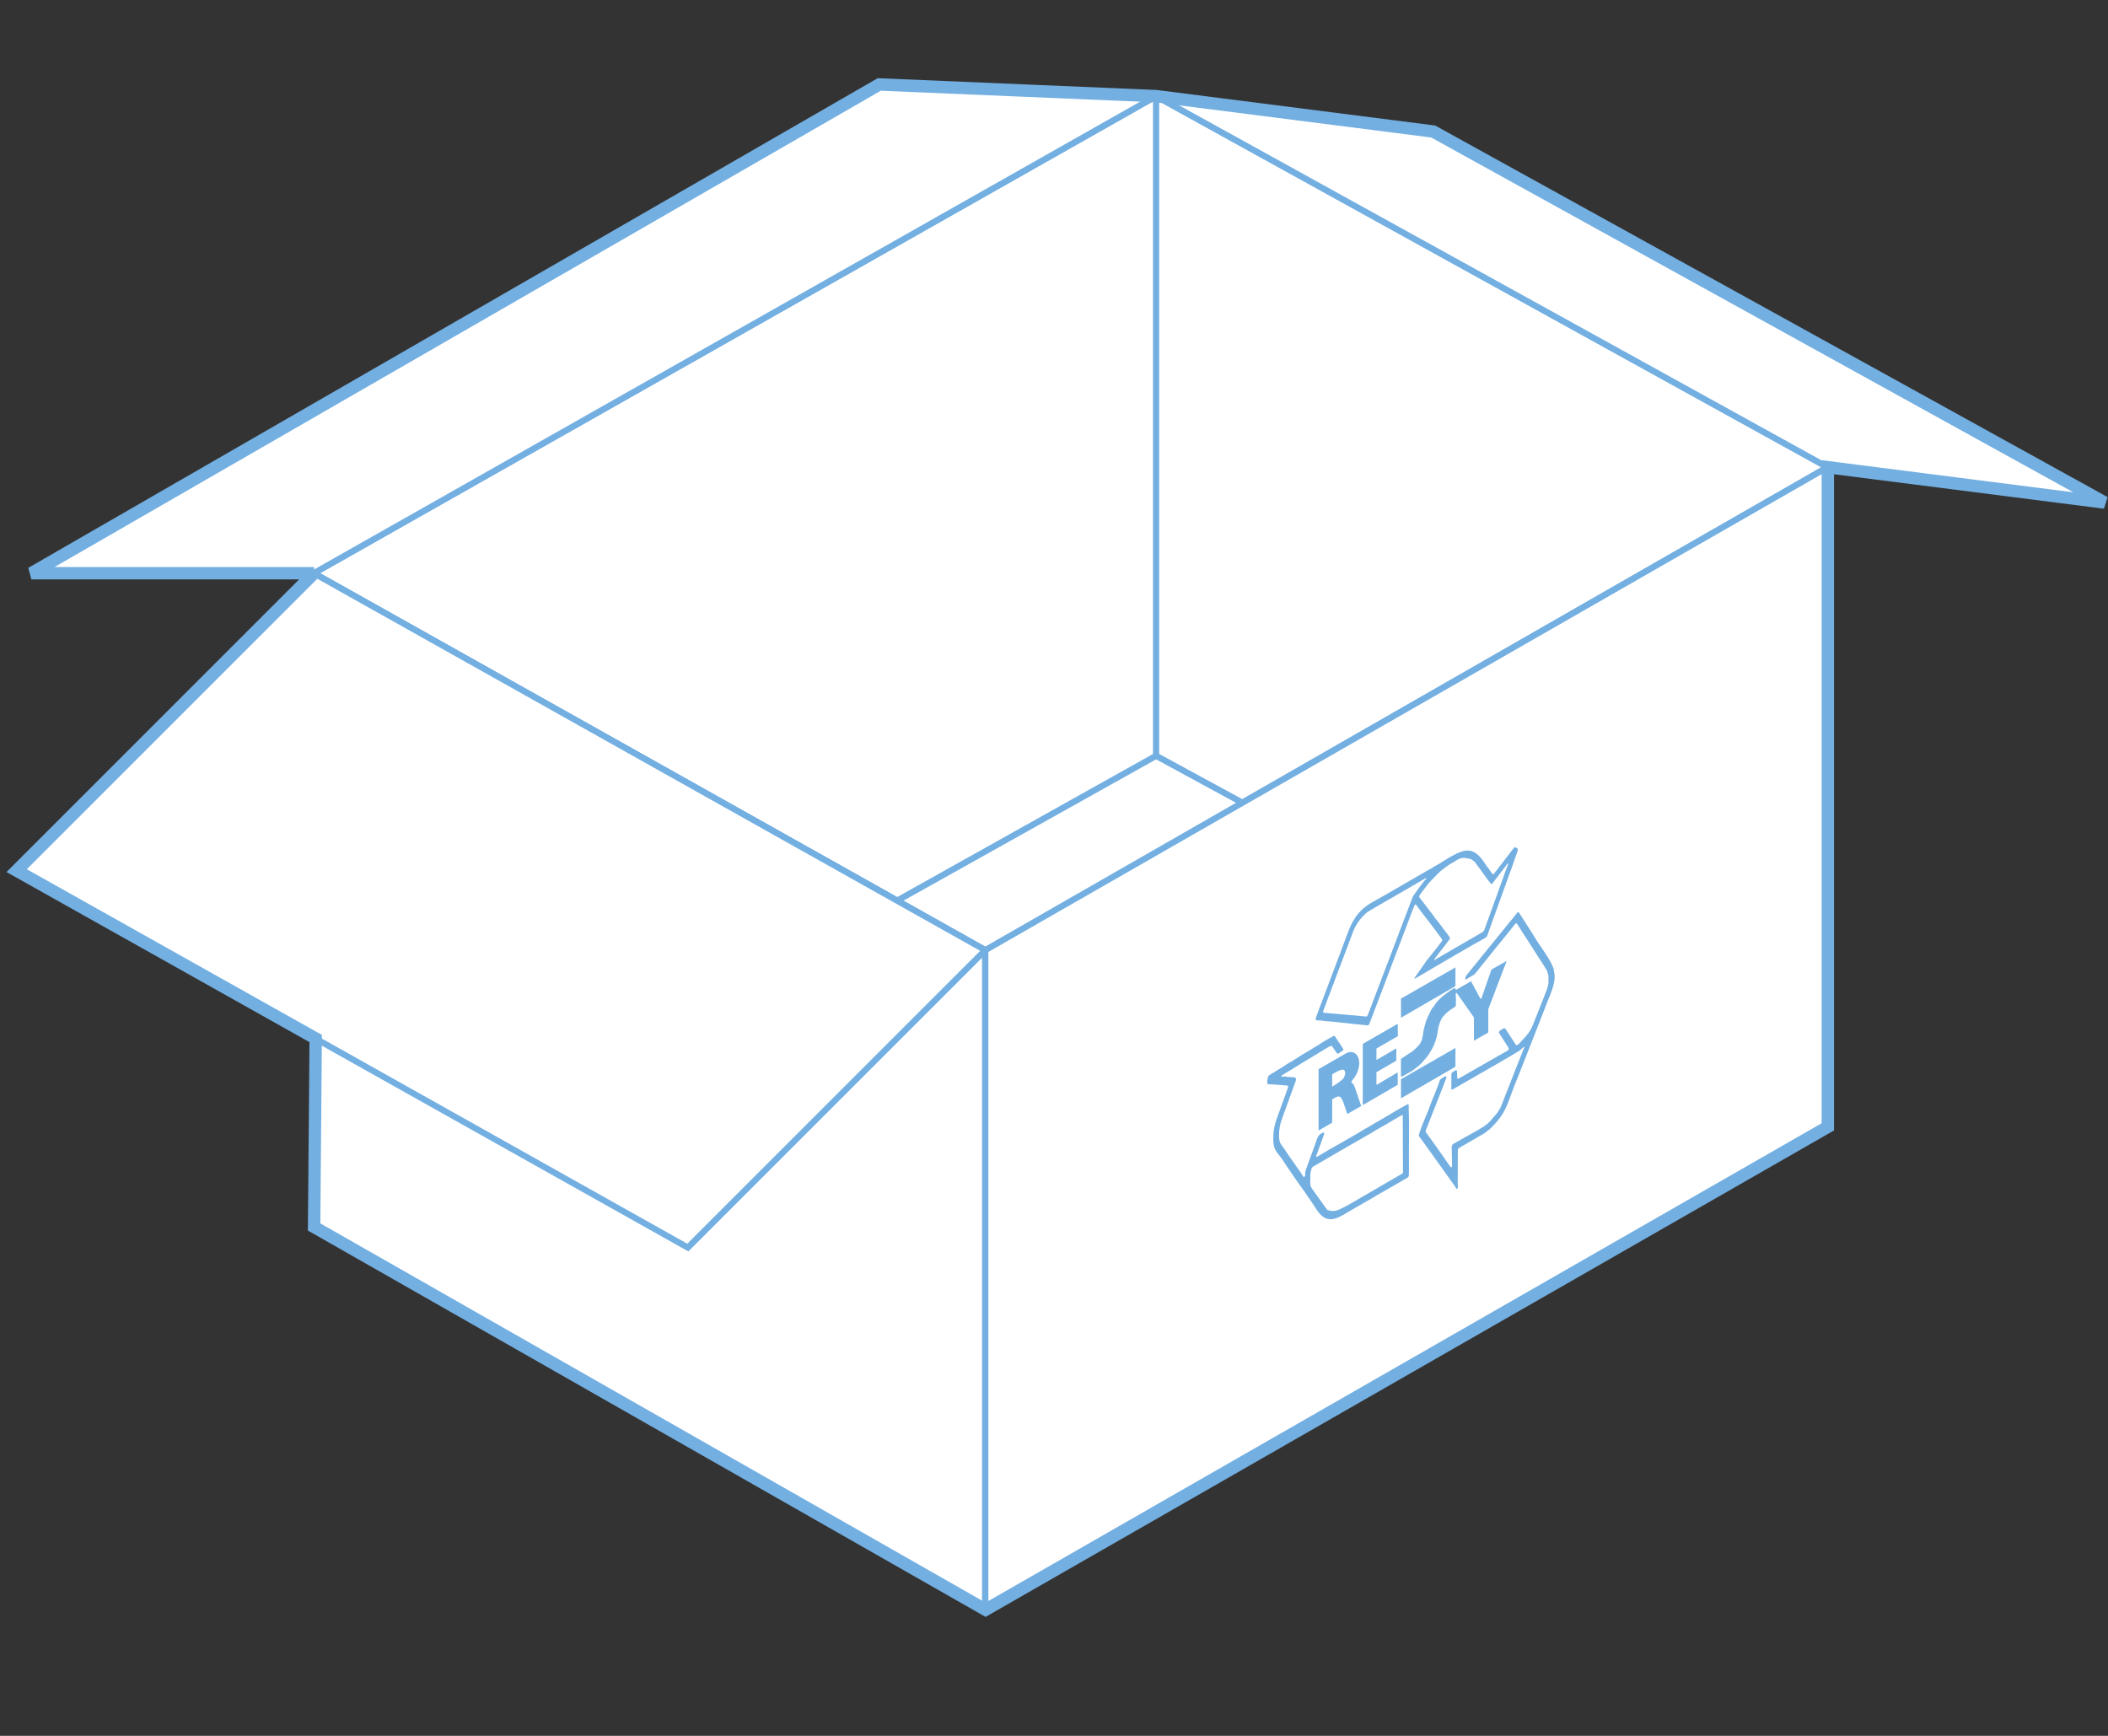 <svg xmlns="http://www.w3.org/2000/svg" width="340" height="280" viewBox="0 0 340 280"><rect x="0" y="0" width="340" height="280" fill="#333333" stroke="none"/><defs><style>.cls-1{fill:#fff;}.cls-1,.cls-2{stroke:#73afe1;stroke-miterlimit:2;}.cls-2{fill:none;stroke-width:2px;}.cls-3,.cls-4{fill:#73afe1;}.cls-3{fill-rule:evenodd;}</style></defs><title>packaging-01</title><g id="_1" data-name="1"><polygon class="cls-1" points="158.915 153.263 50.615 92.463 186.465 15.513 294.765 75.363 158.915 153.263"/><polyline class="cls-1" points="50.615 197.913 186.465 121.913 294.765 180.813"/><line class="cls-1" x1="186.465" y1="15.513" x2="186.465" y2="121.913"/><polygon class="cls-1" points="158.915 259.663 50.615 197.913 50.615 92.463 158.915 153.263 158.915 259.663"/><polygon class="cls-1" points="50.615 92.463 2.64 140.438 110.94 201.238 158.915 153.263 50.615 92.463"/><polygon class="cls-1" points="294.765 181.763 158.915 259.663 158.915 153.263 294.765 75.363 294.765 181.763"/><polygon class="cls-1" points="50.615 92.463 5.015 92.463 141.815 13.623 186.465 15.513 50.615 92.463"/><polygon class="cls-1" points="339.415 81.063 294.765 75.363 186.465 15.513 231.115 21.213 339.415 81.063"/><polyline class="cls-2" points="50.662 92.463 5.062 92.463 141.815 13.623 186.512 15.513 231.162 21.213 339.462 81.063 294.812 75.363 294.812 181.763 158.962 259.663 50.662 197.913 50.918 167.515 2.687 140.438 50.662 92.463"/><path class="cls-3" d="M230,170.664l.369-.482.508-.818.336-.631.309-.8.179-.605h0l.019-.064.147-.681a6.23,6.23,0,0,1,.661-2.29l.287-.391.468-.5.655-.518.785-.507.1-.226v-1.107l-.027-.493-.01-.319.127-.084.114.124,2.579,3.665h0l.125.176v3.762l2.314-1.33V162.79l.127-.335h0l2.847-7.46-2.458,1.393-1.626,4.67-.141.048-.092-.133-1.437-2.69-2.039,1.17-.311.181-.094-.006-.123-.211-.141-.023-.642.383-1.151.863-.446.4-.318.308-.343.392-.352.528-.374.464-.117.211-.518,1.092-.287.673-.3,1.082-.152.7-.047.418-.172.8-.13.334-.18.313-.234.3-.5.511-.381.334-.042.037-1.912,1.266,0,1.7,0,1.088.111.078.167-.064,1.506-.86.92-.695.569-.514Z"/><path class="cls-3" d="M250.637,156.688l-.025-.235h0l-.019-.167c-.591-1.734-2.382-3.839-3.3-5.5l-2.2-3.438-.195-.216-.149.056-8.188,10.086-.131.211-.127.361.119.16.758-.457.574-.333.159-.149,3.148-3.919.02-.025h0l.971-1.194,1.49-1.84.646-.815.311-.348.155.03.978,1.55.146.231.555.843L248.2,154.5l.422.637.877,1.39.146.48.1.334.014.386-.011.92-.071.349-.154.545-.432,1.13-.944,2.388-1,2.489-.259.531-.317.5-.447.564-1.154,1.255-.265.183-.159,0-.1-.114-1.519-2.344-.175-.253-.147-.027-.267.128-.524.366-.047.213.066.156.46.707.849,1.342.2.309.022.182-.136.184c-2.53,1.46-5.065,2.863-7.6,4.341l-.5.273-.084-.114-.024-.591-.028-.625-.113-.089-.176.056-.356.21-.167.155-.091.21v2.463l.123.05,3.209-1.833,1.067-.623,2.759-1.579,2.633-1.538.6-.361.51-.293.5-.424.351-.3,0,.176-.2.462-.26.685-.262.659-.347.869-.386.982-2.115,5.391-.216.537-.237.424-.333.529-1.2,1.382-.4.378-.6.438-.781.479-.52.293-2.2,1.234-.529.3-.591.338-.256.139-.174.176-.085.231.053,3.135-.067.216-.146.023-2.094-3-1.913-2.657-.038-.168.057-.229,2.156-5.469.465-1.191.659-1.688.007-.206-.123-.083-.182.064-.526.335-.168.178-.111.229-.277.789-.268.677-.141.355-.257.646-.454,1.134c-.574,1.7-1.476,3.414-1.946,5.1l.049.168.834,1.151c1.676,2.3,3.312,4.65,4.979,6.964l.214.353.153.015.082-.214-.03-.5.019-5.628.126-.189.26-.168,3.961-2.3.89-.711c2.934-2.855,2.674-4.2,4.583-8.645l2-5.09.487-1.247h0l1.632-4.174C249.833,160.734,251.138,158.527,250.637,156.688Z"/><polygon class="cls-3" points="225.462 167.134 225.441 165.141 219.804 168.38 219.804 174.162 219.803 174.162 219.803 178.256 225.44 174.983 225.44 172.979 222.007 175.001 222.007 172.947 224.796 171.329 225.206 171.108 225.206 171.056 225.207 171.056 225.211 169.111 222.008 170.974 222.008 169.131 225.462 167.134"/><polygon class="cls-3" points="225.967 164.166 234.744 159.069 234.751 156.764 234.754 156.043 225.967 161.08 225.967 164.166"/><polyline class="cls-4" points="234.754 169.039 234.744 172.066 225.967 177.161 225.967 174.077 234.754 169.039"/><path class="cls-3" d="M244.714,136.841l-.32-.185-.165.064-.162.182-1.377,1.8-1.528,1.977-.237.306-.161.037-.148-.185-.314-.42-.167-.271-.424-.546c-2.184-3.5-3.573-2.82-7.663-.22l-.633.343-.584.362-.927.524-.835.48q-2.28,1.323-4.555,2.634l-.433.249-.932.544c-2.425,1.4-4.168,1.952-5.627,5.593l-1.45,3.865-2.066,5.483-.218.578L212.4,163.71l-.208.683.072.159.226.038.686.03.647.1.879.057,3.585.387,1.576.157.022,0,.652.073.166-.037.151-.179.209-.549,1.889-4.957,2.024-5.343.353-.935h0l.2-.518.352-.915,2.076-5.468.251-.577.165-.012.636.866,2.23,2.907.167.227,1.23,1.667-.065.246-.821,1.075-1.669,2.088-1.943,2.781.068.1.184-.1L231,156.219l1.99-1.155.748-.443,1.334-.774,1.591-.917.6-.356,2.3-1.286.255-.255.112-.239.242-.7,1.993-5.526.381-1.064.923-2.571.3-.8.656-1.871.356-1,.025-.306Zm-16.728,7.624-.174.337-1.553,4.073-1.928,5.095h0l-.118.311c-1.2,3.11-2.372,6.241-3.557,9.352l-.2.342-6.948-.613-.112-.079.04-.242.864-2.317.478-1.265,1.577-4.168,1.984-5.267a8.053,8.053,0,0,1,2.185-2.886l.428-.267,1.183-.693,1.325-.766,2.247-1.291,1.376-.807.5-.284,1.934-1.132.509-.283-.009.166-.256.275-.779,1Zm15.264-5.047-.434,1.134-1.268,3.522h0l-.493,1.369-1.074,2.971-.608,1.687-.157.195-7.587,4.4-.273.193-.026-.148.8-1.051.651-.835.5-.654.561-.753.013-.2-.469-.683-.733-.937-.211-.308-.005-.007h0l-.186-.216-.208-.3-.621-.759-.248-.378-.67-.863-1.589-2.082v-.192l.113-.207.42-.569,1.072-1.377,1.005-1.055.8-.779.494-.4.836-.612,1.623-.961.333-.109.243-.047.313-.037.983.17.3.157.488.42,2.161,2.976.427.515.15-.057.355-.463,1.934-2.531.15-.208.142-.11Z"/><path class="cls-3" d="M218.508,175.36l-.167-.358h0l-.034-.072-.2-.235-.126-.084-.007-.161.141-.2c2.062-2.394,1.02-5.5-1.142-4.274l-4.3,2.483v9.894l2.194-1.261V177.34l.507-.3c.79-.45.933.031,1.238.607l.694,2.047,2.243-1.289Zm-1.545-2.121-.134.442-.107.211-.145.175-.737.6-.972.608V173.3l.407-.251.6-.318.344-.143.443-.06.123.058.088.117.1.335Z"/><path class="cls-3" d="M227.265,181.583l-.02-1.455-.031-1.073,0-.359-.006-.52-.109-.078c-1.687.86-3.62,2.119-5.32,3.054l-1.2.718-.345.176c-1.966,1.218-4.161,2.423-6.2,3.6l-1.44.858-.256.133-.05-.129.068-.229.963-2.634.161-.444.083-.233.01-.218-.11-.077-.258.106-.253.163-.323.311-.116.236-.856,2.357-.647,1.77-.175.493-.227.641-.082.331-.018.529-.12.228-.145.016-.378-.607-.29-.413-1.137-1.623-.223-.315-.182-.25-.208-.315-.46-.678-.292-.451-.245-.294-.325-.522-.112-.311-.089-.526.011-1.012.09-.67.028-.208.165-.661.383-1.117,2-5.487.071-.335-.068-.154-.118-.1-.226-.044-.993-.039-.305-.073-.636.033-.024-.166.508-.34,1.182-.69c1.555-1,3.12-1.9,4.676-2.865l.76-.451.515-.311.419-.177.108.094.813,1.143.132.048.166-.079.332-.232.351-.228.019-.209-.581-.921-.269-.36-.135-.213-.315-.5-.158-.16a22.658,22.658,0,0,0-2.447,1.42l-.5.314-.268.139-.351.24-1.485.879-1.937,1.228-.522.284-.653.435-1.607.992-.693.412-.155.173-.082.223-.092.4h0l-.009.036-.02.332.086.271.143.053.888.034,2.2.179.073.131-.046.222-1.863,5.175-.261.9-.068.338-.082.54h0l-.036.241c-.253,3.207.543,2.844,1.876,5.087l1.181,1.727.588.858.554.78s1.928,2.715,2.6,3.785c.818,1.3,1.806,2.276,3.65,1.47l.683-.341,1.4-.829,3.666-2.107.656-.4,2.71-1.545.847-.5,1.246-.713.127-.179.033-.212.02-.913-.011-2.18Zm-.98,7.653s-6.861,4-8.92,5.185c-1.446.739-2.061,1.2-3.3.736l-2.547-3.557-.12-.293-.069-.245.007-1.4.024-.4.146-.666.1-.232.15-.171.361-.2,5.435-3.153,3.633-2.094.592-.363,1.107-.634.919-.524.662-.4,1.548-.9.24-.061.036,9.281Z"/></g></svg>